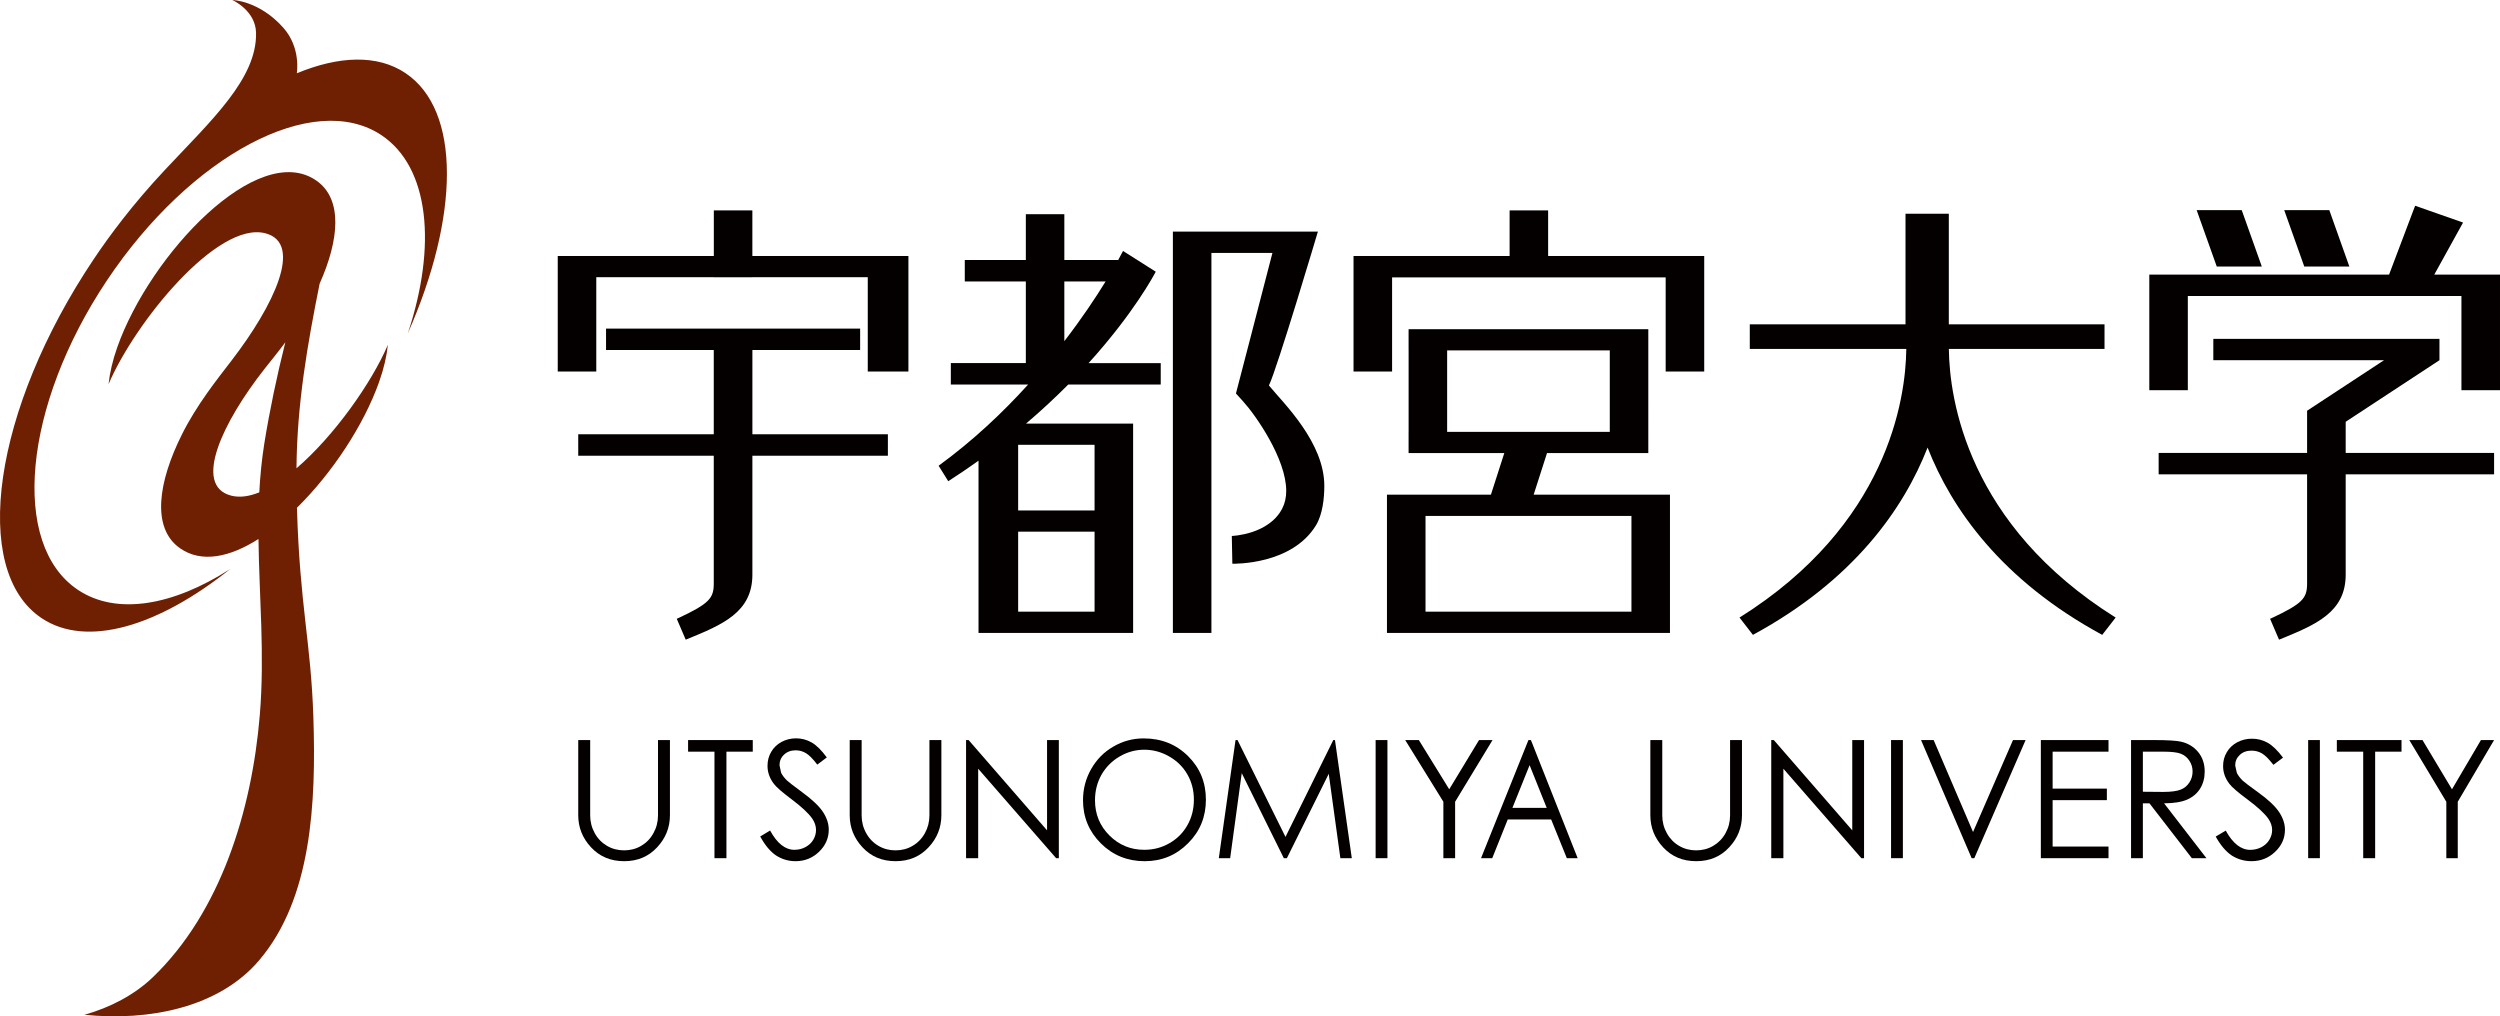 <?xml version="1.0" encoding="utf-8"?>
<!-- Generator: Adobe Illustrator 16.0.0, SVG Export Plug-In . SVG Version: 6.00 Build 0)  -->
<!DOCTYPE svg PUBLIC "-//W3C//DTD SVG 1.1//EN" "http://www.w3.org/Graphics/SVG/1.1/DTD/svg11.dtd">
<svg version="1.1" id="レイヤー_1" xmlns="http://www.w3.org/2000/svg" xmlns:xlink="http://www.w3.org/1999/xlink" x="0px"
	 y="0px" width="444.382px" height="180.656px" viewBox="0 0 444.382 180.656" enable-background="new 0 0 444.382 180.656"
	 xml:space="preserve">
<path fill="#040000" d="M189.188,60.642v-10.61h7.334C194.79,52.858,192.343,56.545,189.188,60.642 M180.979,90.737V79.063h13.583
	v11.674H180.979z M194.563,94.5v14.227h-13.583V94.5H194.563z M205.438,48.297l-5.816-3.686c-0.015,0.043-0.308,0.609-0.859,1.607
	h-9.574v-8.143h-6.844v8.143h-10.852v3.813h10.852v14.511h-13.331v3.808h13.74c-4.451,4.92-9.759,9.955-15.914,14.438l1.715,2.75
	c1.877-1.199,3.663-2.428,5.379-3.648v30.612h27.481V75.295h-19.034c2.776-2.357,5.273-4.698,7.505-6.945h16.438v-3.808H193.5
	C201.544,55.661,205.14,48.866,205.438,48.297z M346.414,62.022h27.671v-4.373h-27.678v-19.66h-7.697v19.66h-27.681v4.373h27.822
	c-0.101,8.969-3.346,31.277-29.647,47.752l2.385,3.075c17.956-9.731,26.81-22.472,31.044-33.295
	c4.231,10.823,13.088,23.563,31.04,33.295l2.39-3.075C349.755,93.299,346.514,70.991,346.414,62.022z M234.26,41.165h-25.777v71.337
	h6.849v-67.54c5.405,0,6.59,0,10.845,0c-1.507,5.874-6.486,24.98-6.486,24.98l1.252,1.377c2.293,2.52,7.687,10.254,7.687,15.938
	c0,1.124-0.217,2.176-0.703,3.121c-2.393,4.668-8.903,4.885-8.97,4.892l0.096,4.938c0.436-0.007,10.569,0.196,14.864-6.829
	c1.192-1.965,1.483-4.861,1.483-7.016c0-7.744-7.211-14.651-9.846-17.843C227.014,65.541,234.26,41.165,234.26,41.165z
	 M416.953,74.973L433.62,64.03v-3.797h-40.197v3.797h30.342l-13.673,8.979v7.506h-26.387v3.803h26.387v19.424
	c0,2.597-0.811,3.556-6.303,6.131l-0.279,0.113l1.595,3.717l0.277-0.109c6.209-2.542,11.571-4.74,11.571-11.443V84.317h26.378
	v-3.803h-26.378V74.973z M133.74,62.218h19.151v-3.808h-45.165v3.808h19.148v14.97h-24.091v3.817h24.091v22.735
	c0,2.597-0.804,3.556-6.3,6.131l-0.281,0.113l1.593,3.717l0.279-0.109c6.212-2.542,11.574-4.74,11.574-11.443V81.005h24.085v-3.817
	H133.74V62.218z M437.526,48.813h-4.828l5.117-9.254l-8.52-2.988l-4.631,12.242h-42.619v20.541h6.847V52.618h48.634v16.736h6.855
	V48.813H437.526z M402.042,47.372l-3.569-10.021h-8.013l3.573,10.021H402.042z M417.603,47.372l-3.563-10.021h-8.014l3.564,10.021
	H417.603z M275.184,45.504v-8.105h-6.847v8.105h-27.743v20.533h6.854V49.313h48.63v16.725h6.852V45.504H275.184z M253.391,108.727
	v-17.02h36.603v17.02H253.391z M286.143,62.286v14.476h-28.91V62.286H286.143z M274.984,80.536h18.007V58.515H250.38v3.771h0.004
	v14.476h-0.004v3.774h17.013l-2.379,7.396h-18.478v24.569h50.305V87.932h-24.229L274.984,80.536z M133.734,45.504v-8.105h-6.849
	v8.105H99.141v20.533h6.85V49.274h20.896v0.012h6.849v-0.012h20.512v16.764h7.226V45.504H133.734"/>
<path fill="#6F2003" d="M46.981,78.84c-0.462,2.909-0.737,5.802-0.893,8.679c-1.808,0.725-3.511,0.976-5.03,0.572
	c-6.782-1.791-1.58-12.934,6.006-22.578c0.669-0.858,2.158-2.662,3.652-4.665C49.232,66.779,47.96,72.771,46.981,78.84
	 M52.702,83.239c0.082-11.3,1.932-21.993,4.115-32.824c3.457-7.738,4.165-14.974-0.557-18.296
	c-10.377-7.273-29.555,13.047-35.401,29.563c-0.861,2.428-1.357,4.64-1.56,6.598c4.633-10.886,19.32-29.062,27.89-26.809
	c6.782,1.787,1.472,12.854-6.004,22.583c-2.641,3.437-6.223,7.918-8.841,13.157c-4.222,8.439-5.475,16.637-0.35,20.237
	c3.826,2.683,8.846,1.607,13.951-1.64c0.128,10.278,1.124,20.535,0.241,31.25c-1.412,17.096-7.027,35.106-19.003,46.631
	c-3.263,3.146-7.616,5.415-12.176,6.691c11.554,1.178,23.929-1.313,31.04-9.66c9.392-11.021,10.155-28.06,9.654-43.274
	c-0.431-13.334-2.407-19.726-2.917-37.188c6.266-6.17,11.882-14.689,14.607-22.373c0.857-2.43,1.359-4.641,1.558-6.604
	C66.094,67.999,59.412,77.478,52.702,83.239z M72.058,12.983c-4.976-3.322-11.798-3.069-19.33,0.056l0.031-0.023
	c0,0,0.789-4.511-2.411-8.102C46.026,0.069,41.292,0,41.292,0s4.127,1.829,4.22,5.811c0.192,8.158-7.954,15.591-16.148,24.337
	c-5.881,6.276-9.95,11.809-12.691,15.9c-17.915,26.714-22.009,55.327-9.277,63.83c7.99,5.336,20.725,1.488,33.517-8.732
	c-10.125,6.512-20.174,8.299-27.05,3.711C1.8,96.811,4.098,72.193,18.992,49.87c14.898-22.314,36.751-33.894,48.814-25.84
	c8.526,5.694,9.871,19.643,4.686,35.213C81.646,38.536,82.01,19.626,72.058,12.983"/>
<polyline fill="#040000" points="122.31,133.612 122.31,131.549 133.806,131.549 133.806,133.612 129.126,133.612 129.126,152.545 
	126.998,152.545 126.998,133.612 122.31,133.612 "/>
<path fill="#040000" d="M135.132,148.688l1.753-1.06c1.249,2.282,2.692,3.428,4.318,3.428c0.698,0,1.349-0.148,1.966-0.48
	c0.613-0.326,1.078-0.771,1.403-1.315c0.317-0.54,0.479-1.132,0.479-1.74c0-0.688-0.235-1.386-0.704-2.063
	c-0.655-0.915-1.844-2.03-3.569-3.327c-1.743-1.311-2.826-2.249-3.247-2.837c-0.742-0.981-1.104-2.04-1.104-3.164
	c0-0.916,0.218-1.733,0.651-2.476c0.436-0.752,1.045-1.342,1.834-1.769c0.793-0.425,1.652-0.644,2.579-0.644
	c0.984,0,1.907,0.24,2.76,0.722c0.855,0.478,1.76,1.373,2.715,2.672l-1.691,1.276c-0.788-1.031-1.465-1.713-2.019-2.035
	c-0.556-0.333-1.159-0.506-1.813-0.506c-0.849,0-1.539,0.261-2.078,0.77c-0.543,0.514-0.805,1.139-0.805,1.887l0.281,1.315
	c0.194,0.424,0.534,0.882,1.036,1.384c0.276,0.269,1.176,0.959,2.7,2.084c1.808,1.32,3.05,2.508,3.72,3.539
	c0.673,1.031,1.016,2.078,1.016,3.12c0,1.523-0.58,2.833-1.725,3.934c-1.145,1.111-2.537,1.676-4.178,1.676
	c-1.27,0-2.415-0.346-3.442-1.004C136.945,151.393,135.991,150.266,135.132,148.688"/>
<polyline fill="#040000" points="171.72,152.545 171.72,131.549 172.174,131.549 186.117,147.596 186.117,131.549 188.212,131.549 
	188.212,152.545 187.731,152.545 173.875,136.643 173.875,152.545 171.72,152.545 "/>
<path fill="#040000" d="M203.392,133.265c-1.535,0-2.997,0.396-4.37,1.2c-1.375,0.793-2.447,1.895-3.226,3.236
	c-0.765,1.357-1.157,2.882-1.157,4.55c0,2.477,0.859,4.56,2.57,6.261c1.704,1.699,3.771,2.544,6.183,2.544
	c1.609,0,3.103-0.379,4.476-1.17c1.37-0.781,2.436-1.852,3.199-3.208c0.767-1.355,1.15-2.869,1.15-4.537
	c0-1.641-0.384-3.137-1.15-4.474c-0.764-1.342-1.843-2.41-3.238-3.203C206.431,133.661,204.959,133.265,203.392,133.265
	 M203.297,131.253c3.139,0,5.771,1.052,7.887,3.153c2.117,2.1,3.168,4.675,3.168,7.746c0,3.043-1.051,5.63-3.168,7.734
	c-2.105,2.129-4.679,3.193-7.712,3.193c-3.077,0-5.677-1.064-7.793-3.17c-2.11-2.107-3.172-4.668-3.172-7.655
	c0-2.001,0.48-3.845,1.445-5.547c0.966-1.7,2.28-3.043,3.949-3.998C199.561,131.735,201.36,131.253,203.297,131.253"/>
<polyline fill="#040000" points="216.646,152.545 219.62,131.549 219.973,131.549 228.5,148.762 236.996,131.549 237.294,131.549 
	240.287,152.545 238.253,152.545 236.186,137.547 228.747,152.545 228.204,152.545 220.723,137.429 218.664,152.545 
	216.646,152.545 "/>
<rect x="244.521" y="131.549" fill="#040000" width="2.1" height="20.996"/>
<polyline fill="#040000" points="249.78,131.549 252.203,131.549 257.605,140.298 262.902,131.549 265.303,131.549 258.652,142.513 
	258.652,152.545 256.563,152.545 256.563,142.513 249.78,131.549 "/>
<path fill="#040000" d="M271.891,136.01l-3.056,7.594h6.099L271.891,136.01 M272.126,131.549l8.308,20.996h-1.926l-2.785-6.879
	h-7.72l-2.754,6.879h-1.992l8.425-20.996H272.126"/>
<polyline fill="#040000" points="314.844,152.545 314.844,131.549 315.301,131.549 329.245,147.596 329.245,131.549 331.34,131.549 
	331.34,152.545 330.863,152.545 317.003,136.643 317.003,152.545 314.844,152.545 "/>
<rect x="336.141" y="131.549" fill="#040000" width="2.101" height="20.996"/>
<polyline fill="#040000" points="341.471,131.549 343.712,131.549 350.714,147.892 357.814,131.549 360.057,131.549 
	350.938,152.545 350.467,152.545 341.471,131.549 "/>
<polyline fill="#040000" points="362.766,131.549 374.793,131.549 374.793,133.612 364.859,133.612 364.859,140.178 
	374.501,140.178 374.501,142.228 364.859,142.228 364.859,150.477 374.793,150.477 374.793,152.545 362.766,152.545 
	362.766,131.549 "/>
<path fill="#040000" d="M380.902,133.612v7.123l3.603,0.031c1.396,0,2.437-0.14,3.103-0.401c0.67-0.263,1.185-0.688,1.562-1.283
	c0.377-0.582,0.568-1.226,0.568-1.947c0-0.698-0.191-1.349-0.575-1.92c-0.377-0.573-0.877-0.981-1.493-1.228
	c-0.612-0.25-1.646-0.375-3.078-0.375H380.902 M378.8,131.549h4.165c2.335,0,3.907,0.102,4.733,0.289
	c1.235,0.285,2.25,0.9,3.026,1.832c0.778,0.943,1.168,2.102,1.168,3.47c0,1.14-0.267,2.145-0.799,3.018
	c-0.542,0.87-1.3,1.513-2.302,1.965c-0.992,0.433-2.362,0.664-4.12,0.67l7.53,9.752h-2.593l-7.536-9.752h-1.171v9.752H378.8V131.549
	"/>
<path fill="#040000" d="M393.848,148.699l1.782-1.058c1.257,2.281,2.711,3.423,4.355,3.423c0.707,0,1.373-0.156,1.998-0.479
	c0.607-0.334,1.086-0.77,1.399-1.31c0.329-0.545,0.497-1.133,0.497-1.733c0-0.699-0.241-1.397-0.713-2.062
	c-0.663-0.918-1.867-2.028-3.61-3.328c-1.752-1.297-2.851-2.245-3.276-2.824c-0.748-0.977-1.119-2.02-1.119-3.164
	c0-0.906,0.218-1.73,0.665-2.467c0.43-0.741,1.055-1.33,1.847-1.754c0.8-0.427,1.671-0.637,2.61-0.637
	c0.993,0,1.917,0.23,2.786,0.712c0.861,0.485,1.782,1.362,2.744,2.655l-1.711,1.281c-0.799-1.043-1.48-1.711-2.033-2.033
	c-0.567-0.334-1.18-0.492-1.844-0.492c-0.854,0-1.552,0.246-2.099,0.758c-0.542,0.508-0.814,1.141-0.814,1.872l0.293,1.325
	c0.199,0.413,0.537,0.873,1.043,1.379c0.283,0.27,1.186,0.949,2.729,2.068c1.831,1.32,3.084,2.51,3.757,3.545
	c0.679,1.038,1.024,2.068,1.024,3.109c0,1.507-0.58,2.816-1.737,3.917c-1.155,1.111-2.563,1.676-4.224,1.676
	c-1.275,0-2.44-0.346-3.479-0.998C395.689,151.398,394.723,150.273,393.848,148.699"/>
<rect x="410.281" y="131.549" fill="#040000" width="2.084" height="20.996"/>
<polyline fill="#040000" points="415.38,133.612 415.38,131.549 426.876,131.549 426.876,133.612 422.19,133.612 422.19,152.545 
	420.067,152.545 420.067,133.612 415.38,133.612 "/>
<polyline fill="#040000" points="428.258,131.549 430.606,131.549 435.847,140.298 440.992,131.549 443.331,131.549 
	436.874,142.513 436.874,152.545 434.841,152.545 434.841,142.513 428.258,131.549 "/>
<path fill="#040000" d="M116.962,131.549v13.396c0,1.124-0.271,2.183-0.811,3.153c-0.537,0.978-1.269,1.724-2.185,2.257
	c-0.922,0.543-1.934,0.797-3.033,0.797c-1.096,0-2.104-0.254-3.027-0.797c-0.916-0.533-1.655-1.28-2.189-2.257
	c-0.538-0.971-0.811-2.029-0.811-3.153l0.006-0.042h-0.006v-13.354h-2.122v13.354c0,2.191,0.765,4.091,2.284,5.718
	c1.519,1.635,3.479,2.459,5.878,2.459c2.383,0,4.338-0.824,5.852-2.459c1.524-1.627,2.285-3.527,2.285-5.718v-13.354H116.962"/>
<path fill="#040000" d="M165.208,131.549v13.396c0,1.124-0.266,2.183-0.804,3.153c-0.544,0.978-1.274,1.724-2.195,2.257
	c-0.914,0.543-1.927,0.797-3.027,0.797c-1.099,0-2.105-0.254-3.026-0.797c-0.918-0.533-1.649-1.28-2.188-2.257
	c-0.542-0.971-0.81-2.029-0.81-3.153v-13.396h-2.12v13.354c0,2.191,0.762,4.091,2.281,5.718c1.519,1.635,3.475,2.459,5.875,2.459
	c2.386,0,4.341-0.824,5.854-2.459c1.525-1.627,2.283-3.527,2.283-5.718v-13.354H165.208"/>
<path fill="#040000" d="M307.527,131.549v13.396c0,1.124-0.269,2.183-0.807,3.153c-0.544,0.978-1.277,1.724-2.195,2.257
	c-0.916,0.543-1.93,0.797-3.026,0.797c-1.101,0-2.106-0.254-3.028-0.797c-0.921-0.533-1.646-1.28-2.187-2.257
	c-0.543-0.971-0.812-2.029-0.812-3.153v-13.396h-2.119v13.354c0,2.191,0.763,4.091,2.281,5.718c1.518,1.635,3.473,2.459,5.868,2.459
	c2.394,0,4.349-0.824,5.862-2.459c1.523-1.627,2.277-3.527,2.277-5.718v-13.354H307.527"/>
</svg>
